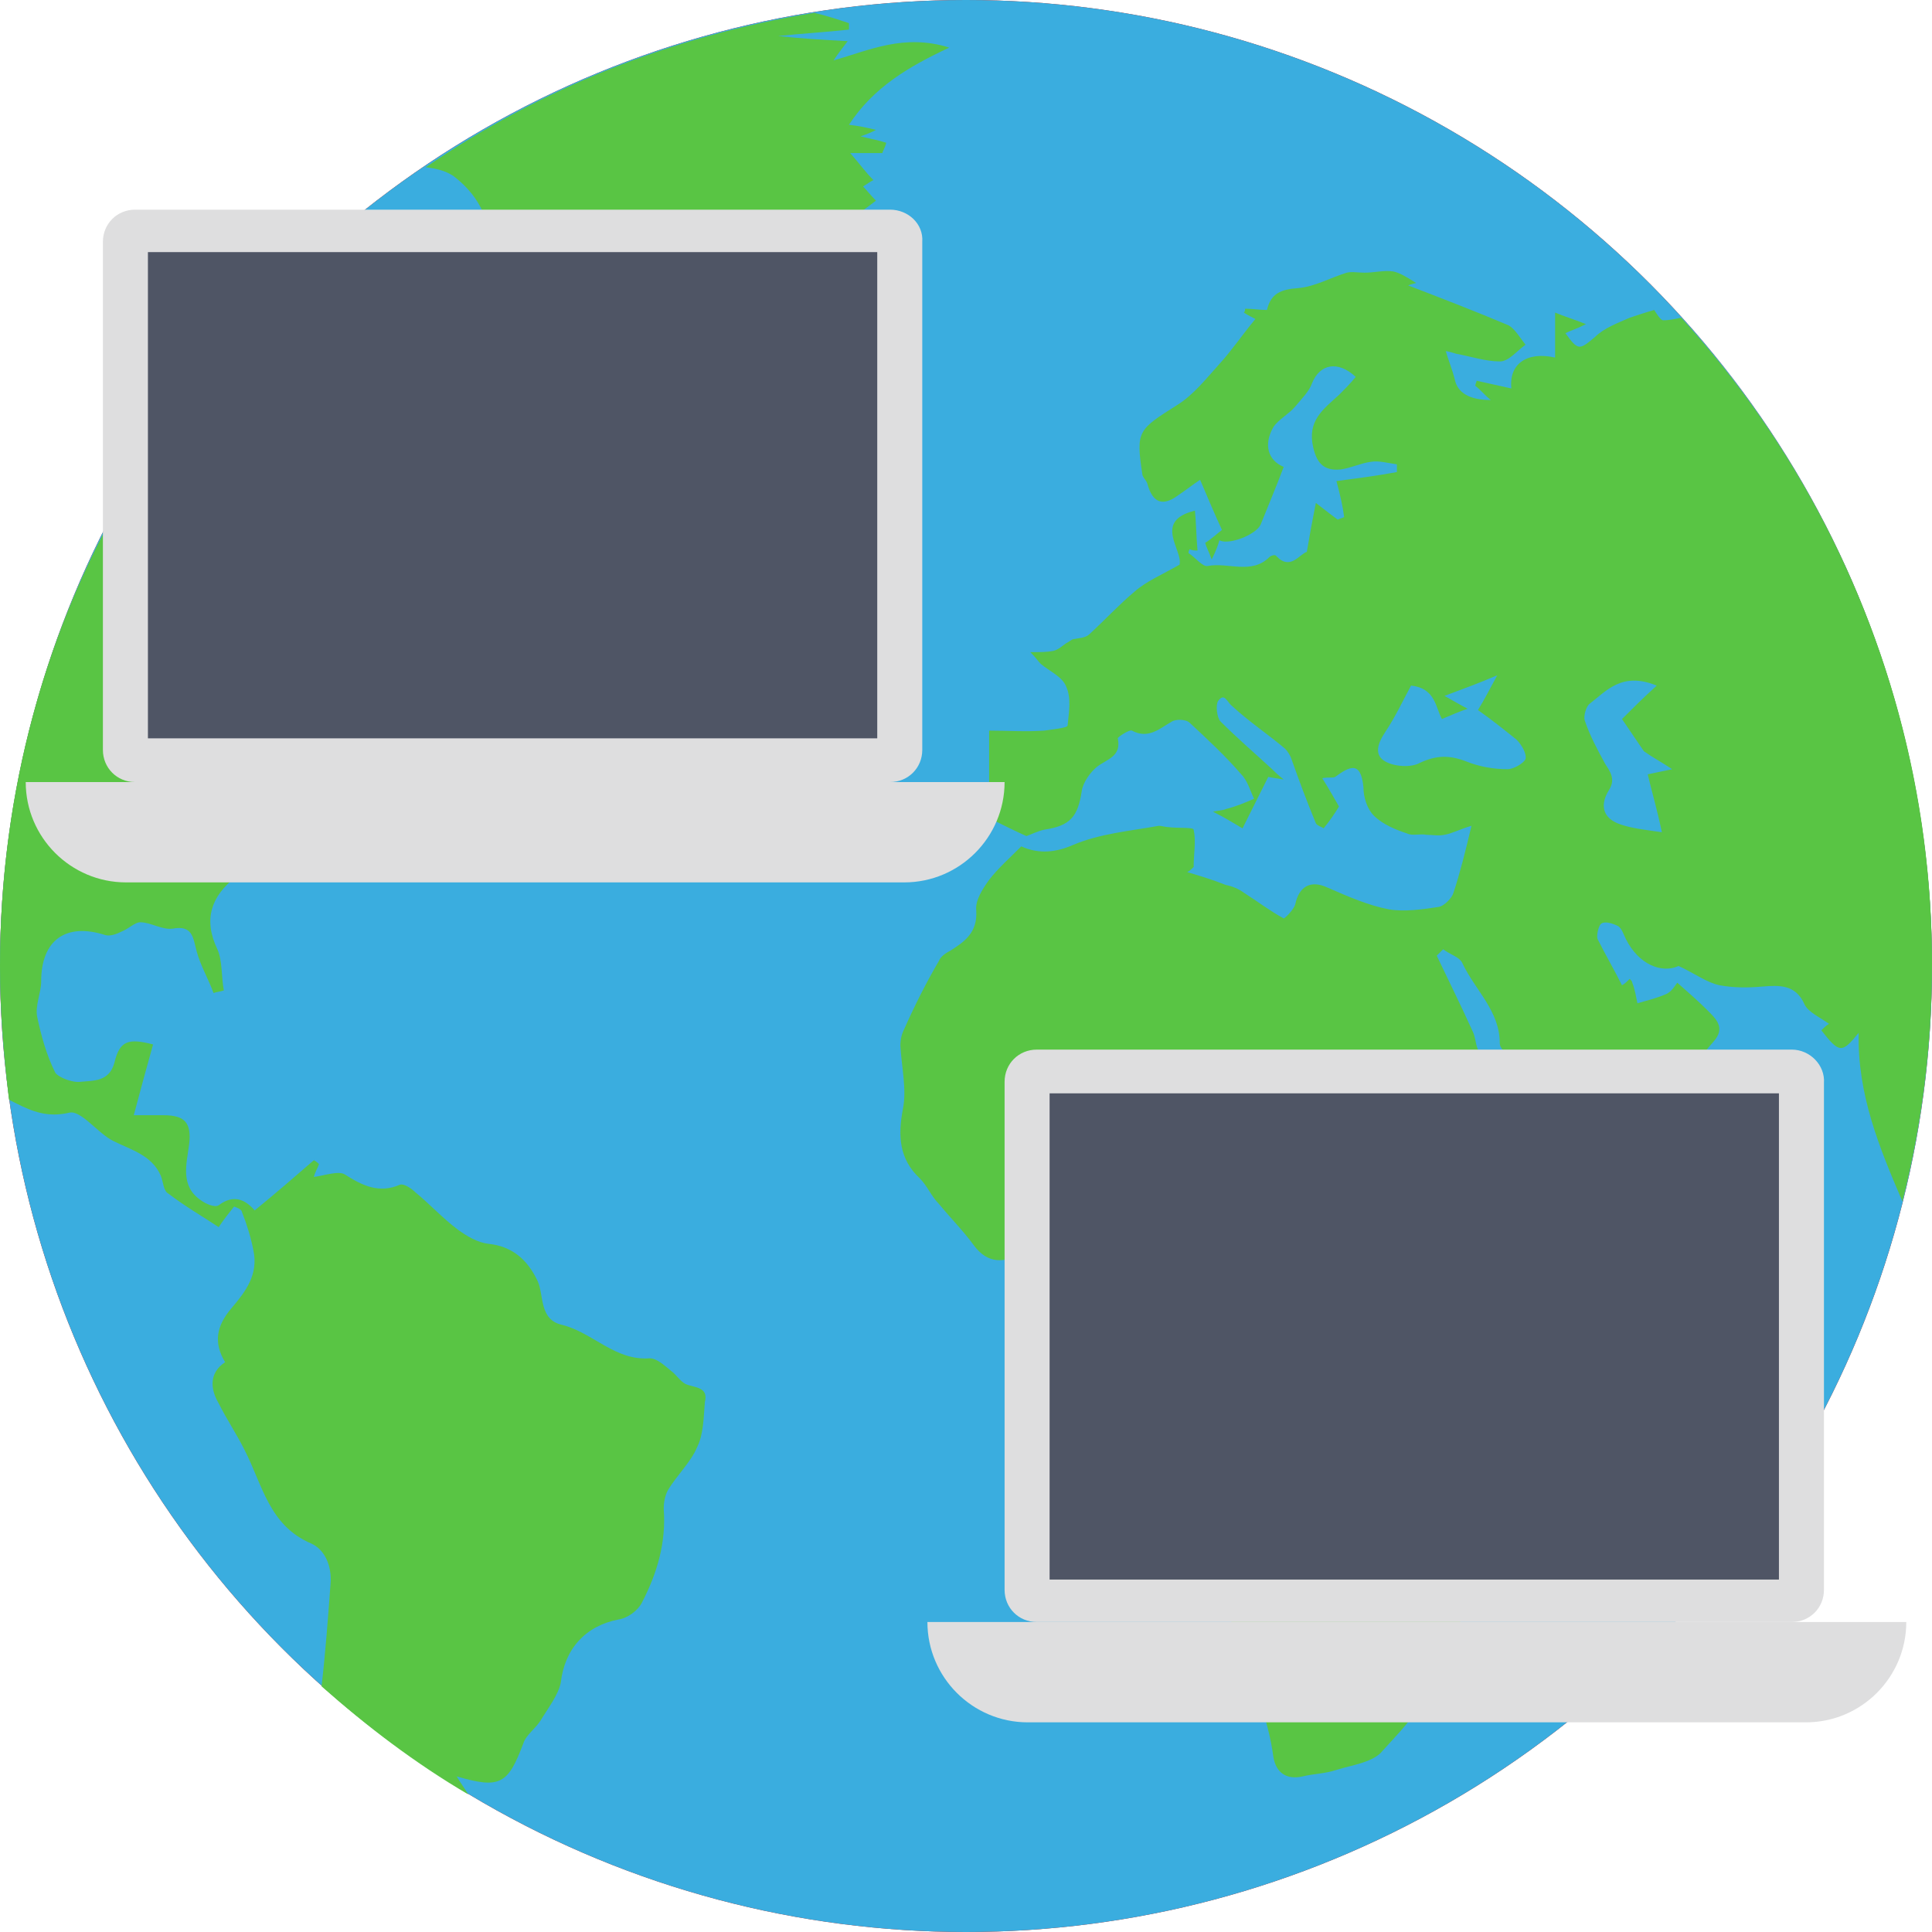 <!DOCTYPE svg PUBLIC "-//W3C//DTD SVG 1.1//EN" "http://www.w3.org/Graphics/SVG/1.1/DTD/svg11.dtd">
<!-- Uploaded to: SVG Repo, www.svgrepo.com, Transformed by: SVG Repo Mixer Tools -->
<svg version="1.1" id="Layer_1" xmlns="http://www.w3.org/2000/svg" xmlns:xlink="http://www.w3.org/1999/xlink" viewBox="0 0 509.287 509.287" xml:space="preserve" width="256px" height="256px" fill="#000000">
<g id="SVGRepo_bgCarrier" stroke-width="0"/>
<g id="SVGRepo_tracerCarrier" stroke-linecap="round" stroke-linejoin="round"/>
<g id="SVGRepo_iconCarrier"> <circle style="fill:#ce1609;" cx="254.644" cy="254.644" r="254.644"/> <circle style="fill:#3aaddf;" cx="254.644" cy="254.644" r="254.644"/> <g> <path style="fill:#59c544;" d="M443.168,83.751c-1.695,0.339-3.052,0.678-4.747,0.678c-0.678,0-1.695-1.695-2.374-2.713 c-2.374,0.678-4.408,1.356-6.442,2.034c-3.052,1.356-6.781,2.713-9.155,5.086c-4.069,3.391-4.408,3.73-7.799-1.017 c1.356-0.678,2.713-1.017,5.425-2.374c-3.391-1.356-5.764-2.034-8.138-3.052c0,4.747,0,8.138,0,11.868 c-7.46-1.695-12.207,1.695-11.529,8.138c-3.052-0.678-6.103-1.356-9.155-2.034c0,0.339-0.339,0.678-0.339,1.356 c1.356,1.017,2.374,2.374,4.069,3.73c-5.764,0-8.816-2.034-9.494-5.425c-0.678-2.713-1.695-5.086-2.374-7.46 c0.339,0,1.695,0.339,2.713,0.678c3.73,0.678,7.799,2.034,11.528,2.034c2.374,0,4.408-2.713,6.781-4.408 c-1.356-1.695-2.713-4.069-4.408-5.086c-8.816-3.73-17.632-7.121-26.448-10.511c-0.339,0,0.678-0.339,2.034-0.678 c-2.713-1.695-4.408-2.713-6.103-3.052c-2.374-0.339-5.086,0.339-7.46,0.339c-1.695,0-3.391-0.339-4.747,0 c-4.408,1.356-8.477,3.73-12.885,4.069s-7.121,1.356-8.138,5.764c-2.034,0-3.73-0.339-5.764-0.339c0,0.339,0,0.678-0.339,1.017 c1.017,0.678,2.374,1.356,3.052,1.695c-3.391,4.069-6.103,8.138-9.494,11.868c-3.391,3.73-6.781,8.138-11.189,10.85 c-10.172,6.442-10.85,6.781-9.155,17.971c0,1.017,1.017,1.695,1.356,2.713c1.356,5.086,4.069,6.103,8.138,3.052 c2.034-1.356,3.73-2.713,5.764-4.069c2.034,4.747,3.73,8.816,5.764,13.224c-1.356,1.017-2.713,2.374-4.408,3.391 c0.339,1.356,1.017,2.374,1.695,4.408c1.017-2.034,1.695-3.73,2.034-5.086c2.374,1.356,9.494-1.356,10.85-4.069 c2.034-5.086,4.069-9.833,6.103-15.258c-4.069-1.695-5.425-5.764-2.713-10.511c1.356-2.034,4.069-3.391,5.764-5.425 c1.695-2.034,3.73-4.069,4.408-6.103c2.034-5.086,6.781-6.103,11.528-1.695c-1.356,1.695-3.052,3.391-4.408,4.747 c-4.069,3.73-8.477,6.781-6.781,13.902c1.017,4.408,3.052,6.103,7.121,5.764c2.713-0.339,5.425-1.695,8.138-2.034 c2.034-0.339,4.408,0.339,6.781,0.678c0,0.678,0,1.356,0,2.034c-5.425,1.017-10.85,1.695-15.936,2.374 c1.017,3.73,1.695,6.781,2.034,9.494c-0.678,0.339-1.017,0.339-1.695,0.678c-1.356-1.017-2.713-2.034-5.764-4.408 c-1.017,5.086-1.695,8.816-2.374,12.885c-2.034,0.678-4.408,5.086-8.138,1.017c-0.339-0.339-1.356,0-1.695,0.339 c-4.747,4.747-10.85,1.356-16.276,2.374c-1.356,0.339-3.391-2.374-5.086-3.391c0,0,0-0.678,0.339-1.017 c0.678,0.339,1.356,0.339,2.034,0.339c-0.339-3.73-0.339-7.121-0.678-10.511c-11.189,2.713-3.052,10.511-4.069,14.241 c-4.747,2.713-8.816,4.408-11.868,7.121c-4.069,3.391-7.799,7.46-11.868,11.189c-1.017,1.017-2.713,1.017-4.408,1.356 c-0.678,0.339-1.017,0.678-1.695,1.017c-1.017,0.678-2.034,1.695-3.391,2.034c-1.695,0.339-3.391,0.339-6.103,0.339 c1.695,1.695,2.034,2.374,2.713,3.052c2.374,2.034,5.764,3.391,6.781,6.103c1.356,3.052,0.678,6.781,0.339,10.172 c0,0.678-4.069,1.017-6.103,1.356c-5.086,0.339-9.833,0-14.58,0c0,9.155,0,16.954,0,23.057c4.069,2.034,6.781,3.391,9.833,4.747 c1.017-0.339,3.052-1.356,4.747-1.695c6.781-1.017,8.816-3.391,9.833-10.172c0.339-2.374,2.374-5.086,4.069-6.442 c2.713-2.034,6.442-2.713,5.425-7.46c0-0.339,3.052-2.374,3.73-2.034c4.408,2.374,7.46-0.678,10.511-2.374 c1.017-0.678,3.73-0.678,4.747,0.339c4.747,4.408,9.494,8.816,13.563,13.563c1.695,1.695,2.374,4.408,3.391,6.442 c-2.374,1.017-4.747,2.034-7.46,2.713c-0.678,0.339-1.695,0.339-3.391,0.678c3.391,1.695,5.425,3.052,7.799,4.408 c2.374-4.747,4.408-8.816,6.781-13.563c0,0,1.695,0.339,4.069,0.678c-1.695-1.356-2.373-2.034-3.052-2.713 c-4.408-4.069-9.155-8.138-13.563-12.546c-1.017-1.017-1.356-4.408-0.678-5.425c1.695-2.374,2.374,0.339,3.73,1.356 c4.408,4.069,9.494,7.46,13.902,11.189c0.678,0.678,1.356,1.695,1.695,2.713c2.034,5.764,4.069,11.189,6.442,16.954 c0.339,0.678,1.695,1.017,2.034,1.356c1.695-2.034,3.052-4.069,4.069-5.764c-1.356-2.374-2.713-4.747-4.408-7.46 c1.695-0.339,2.713,0,3.391-0.339c3.73-2.713,6.781-4.408,7.46,2.713c0,2.713,1.017,5.764,2.713,7.46 c2.374,2.374,5.764,3.73,8.816,4.747c1.356,0.678,3.391,0,5.086,0.339c1.695,0,3.052,0.339,4.747,0 c2.034-0.339,3.73-1.356,7.121-2.374c-1.695,7.121-3.052,12.546-4.747,17.632c-0.339,1.356-2.374,3.391-3.73,3.73 c-4.408,0.678-9.155,1.356-13.224,0.678c-5.425-1.017-10.85-3.391-16.276-5.764c-4.408-2.034-7.46-0.339-8.477,4.408 c-0.339,1.356-2.713,3.73-3.052,3.73c-3.73-2.034-6.781-4.408-10.511-6.781c-1.356-1.017-3.052-1.695-4.747-2.034 c-3.391-1.356-6.781-2.373-10.172-3.391c0.678-0.339,1.017-0.678,1.695-1.356c0-3.391,0.678-6.781,0-9.833 c0-0.678-4.408-0.339-6.781-0.678c-0.678,0-1.695-0.339-2.374-0.339c-7.46,1.356-15.597,2.034-22.718,5.086 c-5.425,2.374-9.833,2.034-13.563,0.339c-3.052,3.052-6.103,5.764-8.477,8.816c-1.695,2.374-3.73,5.425-3.391,8.138 c0.339,5.764-3.052,8.138-6.781,10.511c-1.356,0.678-2.713,1.695-3.052,2.713c-3.391,5.764-6.442,11.868-9.155,17.971 c-0.678,1.356-1.017,2.713-1.017,4.408c0.339,5.764,1.695,11.528,0.678,16.615c-1.356,7.121-1.017,13.224,4.408,18.31 c2.034,2.034,3.052,4.747,5.086,6.781c3.052,3.73,6.442,7.121,9.155,10.85c3.73,5.086,8.138,4.747,13.224,2.034 c0.678-0.339,2.034-0.678,2.713-0.339c6.103,2.034,10.85-0.678,15.936-3.052c4.747-2.034,9.833-3.052,11.868,4.069 c0.339,0.678,2.034,1.695,3.052,1.695c8.477,0,10.172,1.356,8.138,9.494c-1.695,7.46-1.017,13.563,4.408,18.988 c1.356,1.356,2.374,3.73,3.052,6.103c1.695,5.764,3.052,11.528,4.069,17.293c0.339,2.034-0.678,4.408-1.356,6.442 c-3.052,7.46-6.103,14.58-1.695,23.057c2.713,5.425,3.73,11.528,5.764,17.632c2.034,5.764,4.069,11.189,6.103,16.615 c1.695,4.747,3.052,9.833,3.73,14.919c0.678,4.069,3.391,6.103,7.799,5.086c2.713-0.678,5.764-0.678,8.816-1.695 c4.408-1.356,9.833-2.034,12.207-5.086c6.103-6.781,13.563-13.563,12.546-24.074c0-0.678,1.017-2.374,2.034-2.374 c7.799-2.713,6.103-8.138,4.747-13.902c-0.339-2.034-0.678-4.747,0.339-6.103c3.052-3.391,6.781-6.103,9.833-9.155 c2.034-1.695,4.747-3.73,4.747-5.764c0-6.103-0.678-12.207-1.356-18.31c-0.678-5.764-3.73-12.546-1.695-16.954 c3.391-8.138,8.477-16.615,14.919-22.04c8.816-7.799,12.546-17.632,17.293-27.465c1.017-2.374,0.678-5.086,1.017-7.799 c-3.73,0.678-6.442,1.356-9.494,2.034c-3.052,0.678-6.442,2.713-8.816,2.034c-2.034-0.678-2.713-5.086-4.747-7.46 c-4.747-5.764-11.189-10.172-12.885-18.31c-0.678-3.052-2.374-6.103-3.391-9.155c-0.678-1.695-0.678-3.391-1.356-4.747 c-3.052-6.781-6.442-13.563-9.494-20.005c0.678-0.678,1.017-1.017,1.695-1.695c1.695,1.356,4.408,2.034,5.086,3.73 c3.391,7.121,9.833,12.546,9.833,21.023c0,0.678,0.339,1.356,1.017,2.034c6.781,6.442,9.155,14.58,10.511,23.735 c0.339,1.356,0.678,2.713,1.356,4.408c3.052-1.017,5.764-2.034,8.138-3.391c8.477-4.747,16.954-9.155,24.752-14.919 c4.069-3.052,6.781-8.138,10.511-12.207c3.391-3.73,0.678-6.103-1.695-8.477s-4.747-4.408-7.799-7.121 c-0.339,0.339-1.356,2.374-3.052,3.052c-2.374,1.017-5.086,1.695-7.46,2.373c-0.339-1.695-0.678-3.73-1.356-5.425 c0-0.339-0.339-0.678-0.678-1.017c-0.678,0.678-1.356,1.356-2.034,1.695c-2.034-4.069-4.408-8.138-6.442-12.207 c-0.339-1.017,0.339-3.73,1.017-4.069c1.017-0.678,3.052,0,4.408,0.678c1.017,0.678,1.356,2.034,2.034,3.391 c3.391,6.781,9.494,9.155,13.902,7.121c4.408,2.034,7.46,4.408,10.85,5.086c3.73,0.678,7.46,0.678,11.189,0.339 c4.408-0.339,8.816-0.678,11.189,4.747c1.017,2.034,4.069,3.391,6.442,5.086c-0.678,0.339-1.356,1.017-2.034,1.695 c4.747,6.103,5.425,6.103,9.833,0.678c-0.339,16.276,5.425,30.177,11.528,44.419c5.086-20.005,7.799-41.028,7.799-62.728 C509.287,188.864,484.196,128.848,443.168,83.751z M397.393,202.766c-3.73,0-7.46-0.678-10.85-2.034 c-4.408-1.695-7.799-1.695-12.207,0.339c-2.374,1.356-6.781,1.017-9.155-0.339c-3.052-1.695-2.034-4.747,0-7.799 c2.713-4.069,4.747-8.477,6.781-12.207c6.442,0.678,6.442,5.764,8.138,8.816c2.374-1.017,4.747-2.034,6.781-2.713 c-1.356-0.678-3.052-1.695-6.103-3.391c5.425-2.034,9.155-3.391,13.902-5.425c-2.034,3.73-3.391,6.442-5.086,9.155 c3.391,2.374,6.781,5.086,10.172,7.799c1.356,1.356,2.713,3.73,2.374,5.086C401.801,201.07,399.089,202.766,397.393,202.766z M434.352,204.122c1.017,4.408,2.374,8.816,3.73,15.258c-4.747-0.678-7.799-1.017-10.85-2.034 c-5.086-1.695-5.425-5.425-3.052-9.155c1.695-2.713,0.339-4.747-1.017-6.781c-2.034-3.73-4.069-7.46-5.425-11.528 c-0.339-1.017,0.339-3.73,1.356-4.408c4.408-3.391,8.477-8.477,17.632-4.747c-3.73,3.391-6.103,5.764-9.155,8.816 c2.034,3.052,4.408,6.442,5.764,8.477c2.374,1.695,4.408,2.713,7.46,4.747C437.404,203.444,436.048,203.783,434.352,204.122z"/> <path style="fill:#59c544;" d="M180.726,364.842c-1.356-0.678-2.374-2.374-3.73-3.391c-1.695-1.356-3.73-3.391-5.764-3.391 c-9.155,0.678-14.919-6.781-23.057-8.816c-6.103-1.356-4.747-7.799-6.442-11.528c-2.713-5.764-6.781-9.155-12.885-9.833 c-3.052-0.339-5.764-2.034-8.138-3.73c-4.069-3.052-7.46-6.781-11.189-9.833c-1.017-1.017-3.052-2.374-4.069-2.034 c-5.425,2.373-9.833,0.339-14.58-2.713c-1.695-1.017-5.425,0.339-8.138,0.678c0.339-1.356,1.017-2.373,1.356-3.391 c-0.339-0.339-0.678-0.678-1.356-1.017c-5.086,4.408-10.172,8.816-15.597,13.224c-2.374-2.713-5.425-4.408-9.494-1.356 c-1.017,0.678-3.391-0.339-4.747-1.356c-5.425-3.73-3.73-9.494-3.052-14.58c0.678-5.764-1.017-7.799-6.781-7.799 c-2.374,0-5.086,0-7.799,0c1.695-6.442,3.391-12.546,5.086-18.649c-6.442-1.695-8.816-1.017-10.172,4.747 c-1.356,5.086-5.425,4.747-8.816,5.086c-2.034,0.339-5.764-1.017-6.781-2.374c-2.374-4.747-3.73-9.833-4.747-14.58 c-0.678-3.052,1.017-6.442,1.017-9.494c0-10.85,6.442-15.597,16.954-12.207c1.356,0.339,3.052-0.339,4.408-1.017 c1.695-0.678,3.391-2.374,4.747-2.374c2.713,0,5.764,2.034,8.477,1.695c5.425-1.017,5.425,2.374,6.442,6.103 c1.017,3.73,3.052,7.121,4.408,10.85c1.017-0.339,1.695-0.339,2.713-0.678c-0.678-3.73-0.339-7.799-1.695-10.85 c-3.73-7.799-1.695-13.902,4.747-18.988c2.034-1.356,4.069-2.713,5.764-4.408c1.356-1.356,2.034-3.052,2.713-5.086 c0.678-3.052-1.356-5.425,2.034-9.155c4.069-4.747,5.425-11.189,13.224-12.207c-1.017-7.46,6.442-13.902,15.936-14.58 c-1.017,1.695-2.034,4.069-2.713,6.103c0.339,0,1.017,0.339,1.356,0.339c5.425-3.052,10.511-6.103,15.936-8.816 c-0.678-1.356-1.356-2.374-1.356-2.374c-2.713,1.017-5.425,3.391-7.121,2.713c-2.374-0.678-3.73-3.73-5.425-5.764 c-0.678-1.017-1.356-1.695-2.034-2.374c1.017-0.678,2.713-1.695,4.747-3.391c-6.442-4.069-10.511,0.339-14.919,1.695 c4.747-5.086,9.494-9.494,17.293-7.799c4.747,1.017,9.494,0.678,12.885-3.391c0.678-0.678,2.713-0.678,4.069-0.678 c4.069-3.391,4.747-7.46,2.034-9.494c-3.391-2.374-7.121-4.408-10.172-7.121c-1.695-1.356-3.391-3.391-4.408-5.425 c-2.713-5.764-5.425-11.528-8.138-17.632c-3.052,4.069-5.764,7.121-8.138,10.172c-0.678,0-1.695,0-2.374,0 c-2.034-4.069-4.069-7.799-6.442-12.546c-5.764-4.747-12.885-8.138-21.362-6.442c0,5.764,0,11.189,0,17.971 c6.781,6.103,6.103,10.172-4.069,16.615c-0.678,4.747,5.764,10.511-3.391,15.258c-2.374-6.103-4.408-11.528-6.442-16.275 c-7.46-3.052-14.919-6.103-22.718-9.494C10.511,171.91,0,211.921,0,254.644c0,11.868,1.017,23.735,2.374,35.264 c0.678,0.339,1.356,0.678,2.034,1.017c4.069,2.034,8.138,3.73,13.902,2.373c3.052-0.678,7.46,5.425,11.528,7.46 c4.747,2.374,10.172,3.73,12.546,9.155c0.678,1.695,0.678,4.069,2.034,4.747c4.408,3.391,9.155,6.103,13.224,8.816 c1.356-2.034,2.713-3.73,4.069-5.425c0,0,2.034,0.678,2.034,1.356c1.356,3.391,2.374,6.781,3.052,10.172 c1.356,6.442-2.034,10.85-5.764,15.258c-4.069,4.747-4.747,9.155-1.695,14.241c-4.069,2.713-4.069,6.781-1.695,10.85 c2.034,4.069,4.747,8.138,6.781,12.207c4.747,9.155,6.442,20.005,17.632,24.752c3.73,1.695,5.425,6.103,5.086,10.511 c-0.678,9.155-1.356,18.31-2.374,27.126c11.868,10.511,24.752,20.344,38.654,28.482c-1.017-1.695-2.034-3.052-3.052-4.747 c11.528,3.391,13.563,2.034,17.632-8.816c0.678-2.034,3.052-3.73,4.408-5.764c2.034-3.391,4.747-6.781,5.425-10.172 c1.017-8.816,6.442-14.919,15.258-16.615c2.374-0.339,5.086-2.374,6.103-4.408c4.069-7.799,6.442-15.936,5.764-24.752 c0-1.695,0.339-3.391,1.017-4.747c2.374-4.069,6.103-7.46,7.799-11.528c1.695-3.391,1.695-7.799,2.034-11.868 C186.829,365.521,183.099,365.86,180.726,364.842z"/> <path style="fill:#59c544;" d="M124.44,161.399L124.44,161.399C124.44,161.399,124.101,161.399,124.44,161.399L124.44,161.399z"/> <path style="fill:#59c544;" d="M120.032,46.792c6.442,5.086,10.172,12.546,8.477,20.344c4.408,1.695,8.477,3.052,12.546,4.408 c-0.339,0.678-0.339,1.017-0.678,1.695c-8.138-1.017-8.138-1.017-10.511,5.086c2.713,0.339,5.425,0.678,7.799,1.017 c0.339-0.678,0.678-1.356,1.017-2.034c-1.017-0.339-2.374-0.678-3.391-1.356c0.339-0.339,1.017-1.017,1.356-1.356 c1.356,1.695,3.73,3.052,4.408,4.747c0.678,2.713-0.678,3.73-4.069,4.069c-1.356,0-3.052,5.086-2.713,7.46 c0.339,3.391,2.374,6.781,4.069,10.172c3.73,8.138,5.764,17.971,17.293,19.666c1.017,0,1.695,1.356,2.374,2.034 c2.713,2.374,4.747,2.374,5.764-1.356c1.695-5.086,1.695-10.511,6.103-14.58c0.678-0.678,0.339-2.034,0.678-3.391 c0.339-4.069,2.713-6.103,6.442-6.442c5.764-0.339,10.172-3.052,13.902-7.46c1.695-2.034,4.747-3.391,7.121-4.069 c7.799-2.034,15.936-3.391,22.379-9.833c-3.391-0.678-6.442-1.356-9.155-1.695c1.017-1.695,2.034-3.052,2.713-4.069 c3.052,1.356,6.103,3.052,10.172,5.086c-1.356-6.442-2.374-11.189-3.052-14.919c3.391-2.374,6.781-4.747,9.833-7.121 c-1.356-1.356-2.374-2.713-3.391-3.73c1.017-0.678,2.034-1.356,2.713-1.695c-2.034-2.034-3.73-4.408-6.103-7.121 c2.374,0,5.425,0,8.477,0c0-0.339,0.678-1.356,1.017-2.713c-2.034-0.678-4.069-1.017-6.781-1.695 c2.034-0.678,2.713-1.017,4.069-1.695c-2.713-0.678-4.408-1.017-7.121-1.356c6.442-9.833,15.597-15.258,26.448-20.344 c-11.868-3.73-21.023,0.678-30.517,3.391c1.356-2.034,2.713-3.73,3.73-5.086c-6.442-0.339-12.207-0.678-18.31-1.356 c6.442-0.678,12.546-1.017,18.649-1.695c0-0.678,0-1.017,0-1.695c-3.052-1.017-6.103-2.034-9.155-2.713 c-37.637,6.103-72.223,20.005-102.4,40.689C114.946,44.419,117.997,45.097,120.032,46.792z"/> </g> <path style="fill:#DEDEDF;" d="M472.328,276.683H273.293c-4.747,0-8.477,3.73-8.477,8.477v133.934c0,4.747,3.73,8.477,8.477,8.477 h199.036c4.747,0,8.477-3.73,8.477-8.477V285.499C481.144,280.752,477.076,276.683,472.328,276.683z"/> <rect x="276.683" y="288.212" style="fill:#4F5565;" width="192.254" height="128.17"/> <path style="fill:#DEDEDF;" d="M244.472,427.571c0,14.58,11.868,26.448,26.448,26.448h205.139c14.58,0,26.448-11.868,26.448-26.448 H244.472z"/> <g> <rect x="339.751" y="432.318" style="fill:#DEDEDF;" width="67.476" height="8.477"/> <path style="fill:#DEDEDF;" d="M234.638,55.269H35.603c-4.747,0-8.477,3.73-8.477,8.477v133.934c0,4.747,3.73,8.477,8.477,8.477 h199.036c4.747,0,8.477-3.73,8.477-8.477V63.746C243.454,58.999,239.385,55.269,234.638,55.269z"/> </g> <rect x="38.993" y="66.458" style="fill:#4F5565;" width="192.254" height="128.17"/> <path style="fill:#DEDEDF;" d="M6.781,206.156c0,14.58,11.868,26.448,26.448,26.448h205.139c14.58,0,26.448-11.868,26.448-26.448 H6.781z"/> <rect x="102.061" y="210.903" style="fill:#DEDEDF;" width="67.476" height="8.477"/> </g>
</svg>